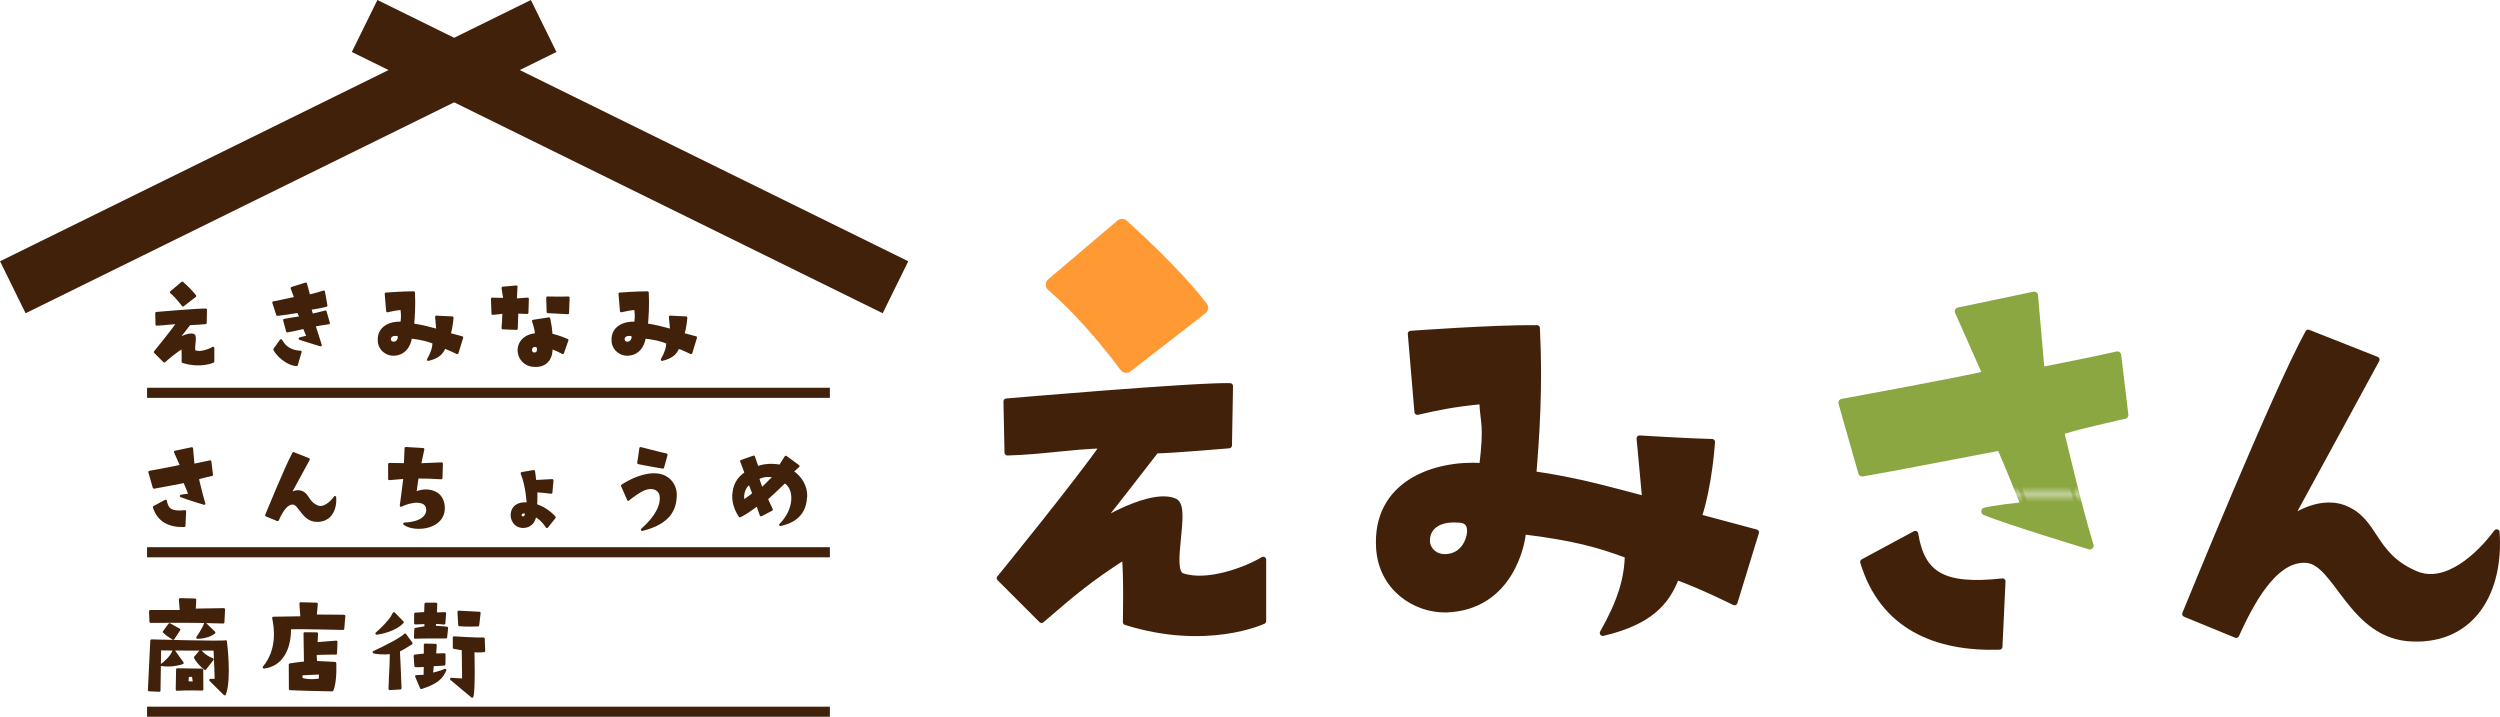 <?xml version="1.0" encoding="UTF-8"?>
<svg id="_レイヤー_1" data-name="レイヤー 1" xmlns="http://www.w3.org/2000/svg" xmlns:xlink="http://www.w3.org/1999/xlink" viewBox="0 0 407.83 116.92">
  <defs>
    <style>
      .cls-1, .cls-2, .cls-3 {
        fill: none;
      }

      .cls-4 {
        fill: url(#_新規パターンスウォッチ_1);
        stroke: url(#_新規パターンスウォッチ_1);
        stroke-width: 1.32px;
      }

      .cls-4, .cls-5, .cls-6, .cls-7 {
        stroke-linecap: round;
        stroke-linejoin: round;
      }

      .cls-2 {
        stroke-width: 1.65px;
      }

      .cls-2, .cls-6, .cls-7, .cls-3 {
        stroke: #42210b;
      }

      .cls-2, .cls-3 {
        stroke-miterlimit: 10;
      }

      .cls-8 {
        fill: #f93;
      }

      .cls-9 {
        fill: #8aa741;
      }

      .cls-5 {
        fill: url(#_新規パターンスウォッチ_2);
        stroke: url(#_新規パターンスウォッチ_2);
      }

      .cls-5, .cls-6 {
        stroke-width: .97px;
      }

      .cls-6, .cls-7 {
        fill: #42210b;
      }

      .cls-7 {
        stroke-width: .41px;
      }

      .cls-3 {
        stroke-width: 9.45px;
      }
    </style>
    <pattern id="_新規パターンスウォッチ_2" data-name="新規パターンスウォッチ 2" x="0" y="0" width="73.54" height="73.54" patternTransform="translate(1988.5 1895.01) scale(1.29)" patternUnits="userSpaceOnUse" viewBox="0 0 73.54 73.54">
      <g>
        <rect class="cls-1" y="0" width="73.54" height="73.54"/>
        <rect class="cls-9" y="0" width="73.54" height="73.54"/>
      </g>
    </pattern>
    <pattern id="_新規パターンスウォッチ_1" data-name="新規パターンスウォッチ 1" x="0" y="0" width="124.27" height="124.27" patternTransform="translate(5888.76 5067.99) scale(1.76)" patternUnits="userSpaceOnUse" viewBox="0 0 124.27 124.27">
      <g>
        <rect class="cls-1" y="0" width="124.27" height="124.27"/>
        <rect class="cls-8" x="0" y="0" width="124.27" height="124.27"/>
      </g>
    </pattern>
  </defs>
  <g>
    <g>
      <path class="cls-7" d="m25.3,57.43s2.75-3.37,3.72-4.77c-1.25.04-2.15.22-3.45.26l-.04-1.83s6.78-.59,8.03-.55l-.04,2.13s-2.13.18-2.62.18c0,0-1.94,2.51-2.05,2.62,0,0,1.89-1.17,2.73-.79.48.22-.28,2.49.26,2.68.9.31,2.31-.22,2.92-.59v2.2s-2.02.95-4.93.04c0,0,.04-1.71-.04-2.37-1.3.84-1.8,1.27-2.99,2.29l-1.5-1.5Zm2.62-9.75l1.82-1.54q1.36,1.23,2.07,2.14l-1.96,1.52s-.92-1.27-1.93-2.13Z"/>
      <path class="cls-7" d="m47.64,47l2.24-.7.53,1.96s1.23-.27,2.4-.66l.4,2.24c-1.27.33-1.67.33-2.62.51l.29,1.03s1.23-.24,2.2-.53l.53,1.85s-1.52.22-2.35.37l1.03,3.23s-1.67-.51-3.37-1.06c0,0,.95-.26,1.3-.29l-.62-1.52s-1.43.37-2.73.59l-.48-1.8s1.83-.33,2.71-.44l-.48-.94c-1.98.31-2.59.4-3.36.48l-.64-1.96s2.29-.44,3.59-.75l-.59-1.6Zm1.36,10.41l-.62,2.11c-.88,0-2.73-.95-3.59-2.51l1.05-1.47c.6,1.12,1.67,1.83,3.17,1.87Z"/>
      <path class="cls-7" d="m73.31,54.51l2.05.55-.77,2.51s-1.21-.6-2.09-.92c-.35.95-1.01,1.63-2.64,2.02.64-1.14.88-1.94.9-2.79-1.03-.39-1.94-.64-3.76-.86-.02.4-.44,2.73-2.77,2.81-1.1.02-2.31-.77-2.4-2.2-.15-2.33,2-3.06,3.7-2.95.18-1.54.04-1.49,0-2.33-1.01.09-1.6.22-2.33.39l-.24-2.81s2.99-.22,4.53-.2c.11,2.09-.02,3.91-.13,5.24,1.52.22,2.55.51,4.02.9l-.2-2.18s1.78.11,2.6.13c0,0-.09,1.52-.48,2.7Zm-8.21.55c.02-.38-.2-.46-.44-.46-.77-.06-1.16.33-1.1.84.07.37.44.6.92.46.4-.13.59-.51.62-.84Z"/>
      <path class="cls-7" d="m82.16,50.96s-1.49.2-1.78.2l-.09-2.4s1.32.02,2.02.04l-.29-1.83,2.2-.2-.11,2.13,1.96-.15-.07,2.26-1.65-.06-.09,2.66-2.24-.09s.13-1.52.15-2.55Zm9.63,6.6s-1.12-.66-1.87-.79c.11,1.06-.4,3.14-2.97,2.86-1.06-.06-2.24-.92-2.31-2.44,0-1.43,1.08-2.51,2.86-2.64,0,0-.07-.95-.51-2.18l2.57-.4c.18.92.29,1.49.37,2.64,0,0,1.36.31,2.6.88l-.73,2.07Zm-4.57-1.17c-.44.04-.62.37-.62.6-.04.29.07.59.35.68.53.15.81-.17.86-.57.07-.51-.24-.71-.59-.71Zm5.41-5.34s-1.63-.07-3.25-.17l-.07-2.31s2.44.05,3.41,0l-.09,2.47Z"/>
      <path class="cls-7" d="m111.45,54.51l2.05.55-.77,2.51s-1.21-.6-2.09-.92c-.35.95-1.01,1.63-2.64,2.02.64-1.14.88-1.94.9-2.79-1.03-.39-1.94-.64-3.76-.86-.02.4-.44,2.73-2.77,2.81-1.1.02-2.31-.77-2.4-2.2-.15-2.33,2-3.06,3.7-2.95.18-1.54.04-1.49,0-2.33-1.01.09-1.6.22-2.33.39l-.24-2.81s2.99-.22,4.53-.2c.11,2.09-.02,3.91-.13,5.24,1.52.22,2.55.51,4.02.9l-.2-2.18s1.78.11,2.6.13c0,0-.09,1.52-.48,2.7Zm-8.21.55c.02-.38-.2-.46-.44-.46-.77-.06-1.16.33-1.1.84.07.37.44.6.92.46.4-.13.59-.51.62-.84Z"/>
    </g>
    <g>
      <path class="cls-7" d="m33.3,82.14s-2.92-.88-3.76-1.23c0,0,.35-.09,1.43-.2,0,0-.68-1.69-.88-2.13,0,0-4.25.83-4.97.94l-.72-2.51s4.6-.84,5.19-1.01l-1.01-2.27,2.71-.57.24,2.71s2.24-.44,2.75-.57l.26,2.15s-1.91.42-2.31.59c0,0,.64,2.75,1.06,4.11Zm-3.14,1.28l-.11,2.35c-2.29.07-4.2-.73-4.9-3.04l1.87-1.01c.24,1.45.97,1.94,3.14,1.71Z"/>
      <path class="cls-7" d="m54.64,81.12c.15,2.09-.84,3.89-3.01,3.81-2.2-.06-2.71-2.73-3.81-2.82-.99-.07-1.8,1.06-2.53,2.7l-1.83-.75s3.25-7.98,4.42-10.1l2.46.97s-2.88,5.3-3.14,5.76c0,0,.97-.77,1.93-.44,1.21.44,1.01,1.69,2.59,2.37,1.1.5,2.31-.64,2.93-1.48Z"/>
      <path class="cls-7" d="m69.73,83.08c-.05-.92-.79-1.23-1.6-1.27-.94-.04-2.07.33-2.71.66,0,0,.38-2.71.59-4.55,0,0-1.03.06-2.49.2v-2.4s1.25.02,2.57.04l.11-2.64,2.82.17-.53,2.49s2-.09,3.56-.15l-.07,2.35c-1.63-.11-2.33-.11-3.89-.13l-.37,2.6c.72-.33,1.45-.46,2.11-.39,1.63.18,2.44,1.17,2.53,2.62.18,3.54-4.68,4-6.38,2.77,3.17-.15,3.81-1.5,3.76-2.38Z"/>
      <path class="cls-7" d="m90.45,84.4l-1.23,1.54c-.7-1.1-1.56-1.69-1.94-1.82-.07.57-.44,1.71-1.83,1.8-1.47.07-2.11-1.27-1.91-2.27.28-1.38,1.61-1.63,2.59-1.45,0,0-.15-2.97-.99-4.99l1.94-.33s.17,1.19.2,1.63c0,0,1.54-.07,2.81-.15l-.18,1.98s-1.61-.2-2.46-.24c0,0,.05,1.83-.04,2.31,1.12.37,2.18,1.03,3.04,1.98Zm-4.73-.79c-.38-.17-.79.04-.82.35-.02.24.07.5.48.48.42-.04.57-.73.35-.83Z"/>
      <path class="cls-7" d="m102.5,81.5l-.99-2.27c1.27-.83,3.65-2.05,5.79-1.78,1.71.2,2.99,1.6,2.9,3.5-.09,2.07-.94,4.35-5.45,5.46,2.24-1.98,3.34-3.98,3.04-5.65-.13-.73-.97-1.48-2.38-1.08-.95.26-2.62,1.54-2.92,1.81Zm5.63-5.26s-3.26-.55-3.98-.73c0,0,.28-1.63.35-2.38,0,0,3.15.83,4.2,1.05l-.57,2.07Z"/>
      <path class="cls-7" d="m131.45,80.97c-.06,2.31-1.23,4-4.14,4.64,2.55-2.53,2.49-6.01.7-6.99-1.23,1.19-2.07,1.98-2.95,2.77l.81,1.74-1.72.9-.6-1.71s-1.6,1.28-2.84,1.87c-.46-.64-1.12-1.96-1.05-3.39.09-1.5.6-2.7,2-3.63,0,0-.35-1.05-.72-1.94l2.02-.71.59,1.74c1.12-.39,2.11-.51,3.72-.26l.92-1.45,2.04,1.49s-.75.66-.99.88c1.43.95,2.29,2.48,2.24,4.05Zm-8.51-.42l-.66-1.71c-.53.26-1.41,1.54-.97,2.92.33-.2,1.12-.84,1.63-1.21Zm3.41-2.81c-.79-.2-1.83-.22-2.71.29l.59,1.72c.79-.62,1.23-1.25,2.13-2.02Z"/>
    </g>
    <g>
      <path class="cls-7" d="m36.81,104.64s.8,6.04-.16,8.59c0,0-2.14-2.1-2.31-2.29h.89s-.12-3.79-.19-5.01c-1.09,0-8.28,0-8.96-.04l-.1,6.76-1.65-.08.39-8.06s11.6.33,12.09.14Zm-12.28-4.92h5.01l-.16-1.94,2.43.06s-.04,1.4-.12,1.65l4.82-.08-.1,2.1c-6.06-.19-7.93-.1-11.83-.1l-.06-1.69Zm3.81,6.45l1.42,1.98c-.66.19-1.71.51-3.38.31.64-.41,1.69-1.46,1.96-2.29Zm-1.57-3.09l.89-1.22s1.22.68,1.55.87l-.95,1.44s-1.09-.66-1.5-1.09Zm2.16,6.14l4.02.06.02,3.17s-2.74-.08-4.1.04l.06-3.26Zm1.61,2.1c.49.04,1.13.08,1.13.08l-.16-1.2-.89.04-.08,1.09Zm2.91-2.23s-1.11-.86-1.61-1.83l.87-1.03s.7.89,1.94,1.34l-1.2,1.52Zm-1.22-5.09s1.05-1.54,1.24-2.23l1.46,1.42s-.89.78-2.7.82Z"/>
      <path class="cls-7" d="m47.26,102.44s.39,5.81-4.2,6.42c2.35-2.84,1.91-6.33,1.54-8.05l4.6-.07-.15-2.29,2.59.07-.17,1.93,4.66.04-.17,2.07s-6.97-.18-8.71-.11Zm.07,9.94l-.02-3.96s2.11-.31,2.48-.31l-.07-4.77,1.96.02-.09,1.61,3.26-.26-.07,1.87s-2.27,0-3.34.06l.09,1.38,3.12.16s.17,2.9-.46,4.4c0,0-6.44-.13-6.86-.2Zm1.82-1.63c1.3.46,3.06.13,3.06.13l.02-1.06-3.08.15v.79Z"/>
      <path class="cls-7" d="m61,106.39c1.77-.8,4.68-2.3,5.07-2.85l1.03,1.4s-1.62,1.05-2.07,1.19c0,0,.21,4.09.27,6.14l-1.72.1c.12-3.63.21-3.63.21-5.89,0,0-1.42.21-2.77-.08Zm.45-3.06c1.95-1.72,2.53-2.67,2.81-3.26l1.4,1.44c-.7.78-2.3,1.56-4.21,1.83Zm7.27,8.87l-.8-1.87s.8-.04,1.38-.04l.04-1.7s-1.21.08-1.54.04l-.12-1.64s1.44-.18,1.66-.18v-1.62l1.7.04-.1,1.58,1.54-.04-.02,1.6s-1.13.1-1.89.1l-.14,1.52s1.58-.37,2.18-.68c-.51,1.17-1.21,2.03-3.88,2.89Zm4.02-8.25s-3.96-.02-5.01.04l.06-1.36s1.03-.18,1.64-.29l.02-.74s-1.17.04-1.7.06l.02-1.52,1.62-.1.06-1.52h1.68l-.06,1.6s.72-.02,1.5-.06l-.12,1.62s-1.23-.12-1.5-.12l-.06.72s1.6.08,2.01.16l-.16,1.5Zm4.45,2.24s.18,6.18-.16,7.43c0,0-2.38-1.97-3.41-2.85,0,0,1.25.1,1.97.12l-.06-5.01s-.9-.1-1.46-.23v-1.64s3.67.25,4.8.18l.08,1.99s-.84.12-1.77,0Zm-2.24-4.23l-.12-2.14,3.37.18-.23,1.99s-2.11.08-3.02-.04Z"/>
    </g>
    <line class="cls-2" x1="23.99" y1="64.08" x2="135.38" y2="64.08"/>
    <line class="cls-2" x1="23.99" y1="90.09" x2="135.38" y2="90.09"/>
    <line class="cls-2" x1="23.99" y1="116.1" x2="135.38" y2="116.1"/>
    <g>
      <line class="cls-3" x1="88.69" y1="4.24" x2="2.09" y2="46.86"/>
      <line class="cls-3" x1="59.48" y1="4.24" x2="146.08" y2="46.86"/>
    </g>
  </g>
  <g>
    <path class="cls-6" d="m163.1,94.31s12.49-15.33,16.91-21.66c-5.66.17-9.75,1-15.66,1.17l-.17-8.33s30.82-2.66,36.48-2.5l-.17,9.66s-9.66.83-11.91.83c0,0-8.83,11.41-9.33,11.91,0,0,8.58-5.33,12.41-3.58,2.17,1-1.25,11.33,1.17,12.16,4.08,1.42,10.5-1,13.24-2.66v10s-9.16,4.33-22.41.17c0,0,.17-7.75-.17-10.75-5.91,3.83-8.16,5.75-13.58,10.41l-6.83-6.83Z"/>
    <path class="cls-6" d="m277.13,84.35l9.33,2.5-3.5,11.41s-5.5-2.75-9.5-4.16c-1.58,4.33-4.58,7.41-12,9.16,2.92-5.16,4-8.83,4.08-12.66-4.66-1.75-8.83-2.92-17.08-3.92-.08,1.83-2,12.41-12.58,12.75-5,.08-10.5-3.5-10.91-10-.67-10.58,9.08-13.91,16.83-13.41.83-7,.17-6.75,0-10.58-4.58.42-7.25,1-10.58,1.75l-1.08-12.74s13.58-1,20.58-.92c.5,9.5-.08,17.74-.58,23.82,6.91,1,11.58,2.33,18.24,4.08l-.92-9.91s8.08.5,11.83.58c0,0-.42,6.91-2.17,12.24Zm-37.32,2.5c.08-1.75-.92-2.08-2-2.08-3.5-.25-5.25,1.5-5,3.83.33,1.67,2,2.75,4.17,2.08,1.83-.58,2.67-2.33,2.83-3.83Z"/>
    <path class="cls-5" d="m340.92,89.01s-13.24-4-17.08-5.58c0,0,1.58-.42,6.5-.92,0,0-3.08-7.66-4-9.66,0,0-19.32,3.75-22.57,4.25l-3.25-11.41s20.91-3.83,23.57-4.58l-4.58-10.33,12.33-2.58,1.08,12.33s10.16-2,12.49-2.58l1.17,9.75s-8.66,1.92-10.5,2.66c0,0,2.92,12.49,4.83,18.66Z"/>
    <path class="cls-6" d="m407.28,86.84c.67,9.5-3.83,17.66-13.66,17.33-10-.25-12.33-12.41-17.33-12.83-4.5-.33-8.16,4.83-11.49,12.24l-8.33-3.42s14.74-36.23,20.07-45.9l11.16,4.41s-13.08,24.07-14.24,26.16c0,0,4.41-3.5,8.75-2,5.5,2,4.58,7.66,11.75,10.75,5,2.25,10.5-2.92,13.33-6.75Z"/>
    <path class="cls-4" d="m171.76,46.44l11.28-9.57q8.43,7.63,12.88,13.33l-12.19,9.46s-5.7-7.87-11.97-13.22Z"/>
    <path class="cls-6" d="m326.68,94.84l-.5,10.66c-10.41.33-19.08-3.33-22.24-13.83l8.5-4.58c1.08,6.58,4.41,8.83,14.24,7.75Z"/>
  </g>
</svg>